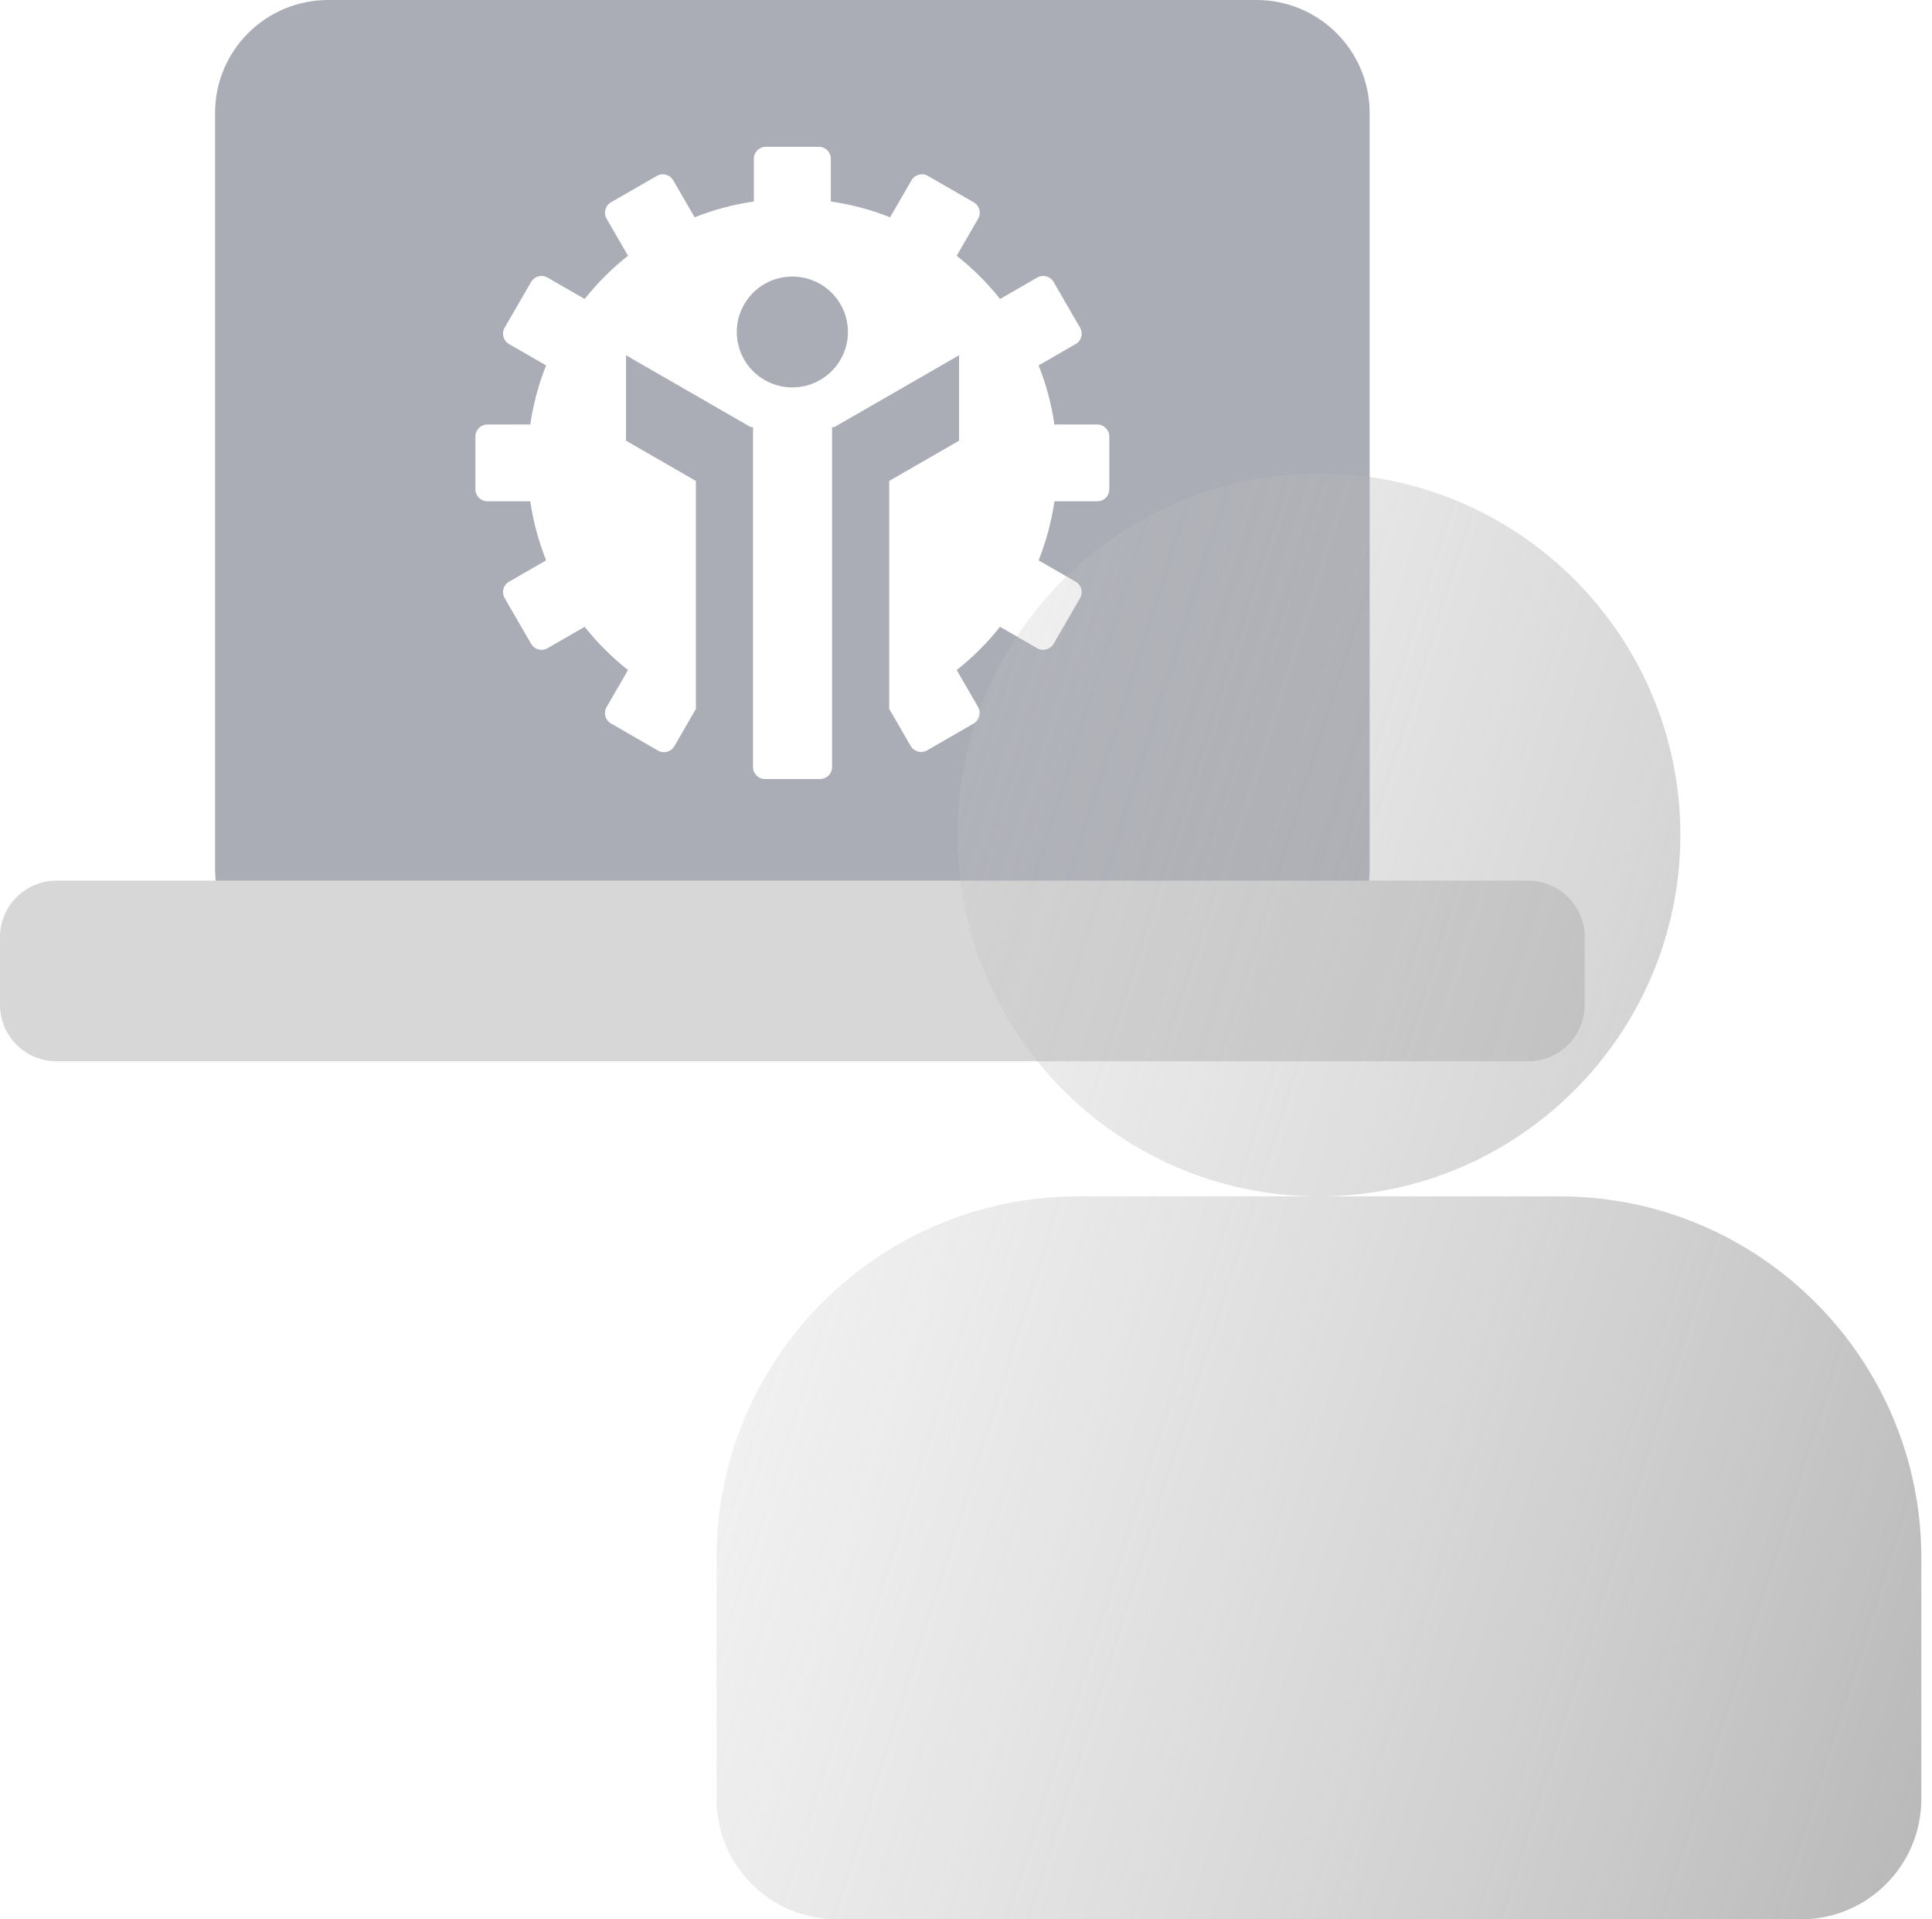 <svg width="151" height="150" viewBox="0 0 151 150" fill="none" xmlns="http://www.w3.org/2000/svg">
    <path d="M66.271 25.944C66.271 23.553 64.327 21.613 61.928 21.613C59.531 21.613 57.586 23.553 57.586 25.944C57.586 28.336 59.531 30.276 61.928 30.276C64.327 30.276 66.271 28.336 66.271 25.944Z" fill="#AAADB6"/>
    <path fill-rule="evenodd" clip-rule="evenodd" d="M25.656 0C20.77 0 16.809 3.95 16.809 8.824V67.941C16.809 72.814 20.77 76.765 25.656 76.765H98.201C103.087 76.765 107.048 72.814 107.048 67.941V8.824C107.048 3.95 103.087 0 98.201 0H25.656ZM59.856 11.471C59.34 11.471 58.92 11.889 58.92 12.404V15.747C57.309 15.981 55.758 16.399 54.29 16.981L52.616 14.089C52.358 13.643 51.785 13.489 51.337 13.747L47.749 15.814C47.301 16.072 47.148 16.642 47.406 17.089L49.083 19.986C47.828 20.978 46.69 22.113 45.695 23.365L42.79 21.692C42.343 21.434 41.77 21.587 41.512 22.034L39.44 25.613C39.181 26.059 39.335 26.63 39.783 26.888L42.683 28.558C42.099 30.023 41.68 31.57 41.445 33.176H38.093C37.576 33.176 37.157 33.594 37.157 34.11V38.243C37.157 38.758 37.576 39.176 38.093 39.176H41.446C41.681 40.782 42.1 42.33 42.683 43.794L39.782 45.464C39.335 45.722 39.181 46.293 39.44 46.74L41.512 50.319C41.77 50.765 42.343 50.918 42.79 50.66L45.696 48.987C46.691 50.239 47.828 51.374 49.084 52.366L47.406 55.264C47.147 55.711 47.3 56.281 47.748 56.539L51.426 58.659C51.874 58.917 52.447 58.764 52.705 58.317L54.387 55.408L54.387 37.585L48.927 34.441V27.765L58.67 33.376H58.852V33.481L58.868 33.49L58.852 33.517V59.949C58.852 60.464 59.271 60.882 59.788 60.882H64.096C64.613 60.882 65.032 60.464 65.032 59.949L65.032 33.517L65.017 33.49L65.032 33.481V33.376H65.214L74.957 27.765V34.441L69.497 37.585L69.497 55.397L71.18 58.303C71.439 58.749 72.011 58.902 72.459 58.644L76.109 56.539C76.557 56.281 76.71 55.711 76.452 55.264L74.773 52.365C76.028 51.373 77.166 50.239 78.161 48.987L81.067 50.66C81.514 50.918 82.087 50.765 82.345 50.319L84.418 46.74C84.676 46.293 84.523 45.722 84.075 45.464L81.174 43.794C81.757 42.329 82.177 40.783 82.411 39.176H85.764C86.281 39.176 86.7 38.758 86.7 38.243V34.11C86.7 33.594 86.281 33.176 85.764 33.176H82.412C82.177 31.569 81.758 30.023 81.174 28.558L84.075 26.888C84.522 26.63 84.676 26.059 84.417 25.613L82.345 22.034C82.087 21.587 81.514 21.434 81.067 21.692L78.162 23.365C77.167 22.113 76.029 20.978 74.774 19.986L76.451 17.089C76.71 16.642 76.556 16.072 76.109 15.814L72.52 13.747C72.072 13.489 71.5 13.643 71.241 14.089L69.567 16.981C68.099 16.399 66.547 15.981 64.936 15.747V12.404C64.936 11.889 64.517 11.471 64.001 11.471H59.856Z" fill="#AAADB6"/>
    <path d="M0 73.236C0 70.799 1.98 68.824 4.423 68.824H119.434C121.877 68.824 123.858 70.799 123.858 73.236V78.53C123.858 80.967 121.877 82.942 119.434 82.942H4.423C1.98 82.942 0 80.967 0 78.53V73.236Z" fill="#D7D7D7"/>
    <g filter="url(#filter0_b_227_1279)">
        <path d="M131.333 65.25C131.333 49.672 118.661 37 103.083 37C87.506 37 74.833 49.672 74.833 65.25C74.833 80.828 87.506 93.5 103.083 93.5C118.661 93.5 131.333 80.828 131.333 65.25ZM65.417 150H140.75C145.955 150 150.167 145.788 150.167 140.583V121.75C150.167 106.172 137.494 93.5 121.917 93.5H103.083H84.25C68.672 93.5 56 106.172 56 121.75V140.583C56 145.788 60.212 150 65.417 150Z" fill="url(#paint0_linear_227_1279)" fill-opacity="0.7"/>
    </g>
    <defs>
        <filter id="filter0_b_227_1279" x="32" y="13" width="142.167" height="161" filterUnits="userSpaceOnUse" color-interpolation-filters="sRGB">
            <feFlood flood-opacity="0" result="BackgroundImageFix"/>
            <feGaussianBlur in="BackgroundImageFix" stdDeviation="12"/>
            <feComposite in2="SourceAlpha" operator="in" result="effect1_backgroundBlur_227_1279"/>
            <feBlend mode="normal" in="SourceGraphic" in2="effect1_backgroundBlur_227_1279" result="shape"/>
        </filter>
        <linearGradient id="paint0_linear_227_1279" x1="57.576" y1="37" x2="174.197" y2="73.758" gradientUnits="userSpaceOnUse">
            <stop stop-color="#CCCCCC" stop-opacity="0.2"/>
            <stop offset="1" stop-color="#999999"/>
        </linearGradient>
    </defs>
</svg>
